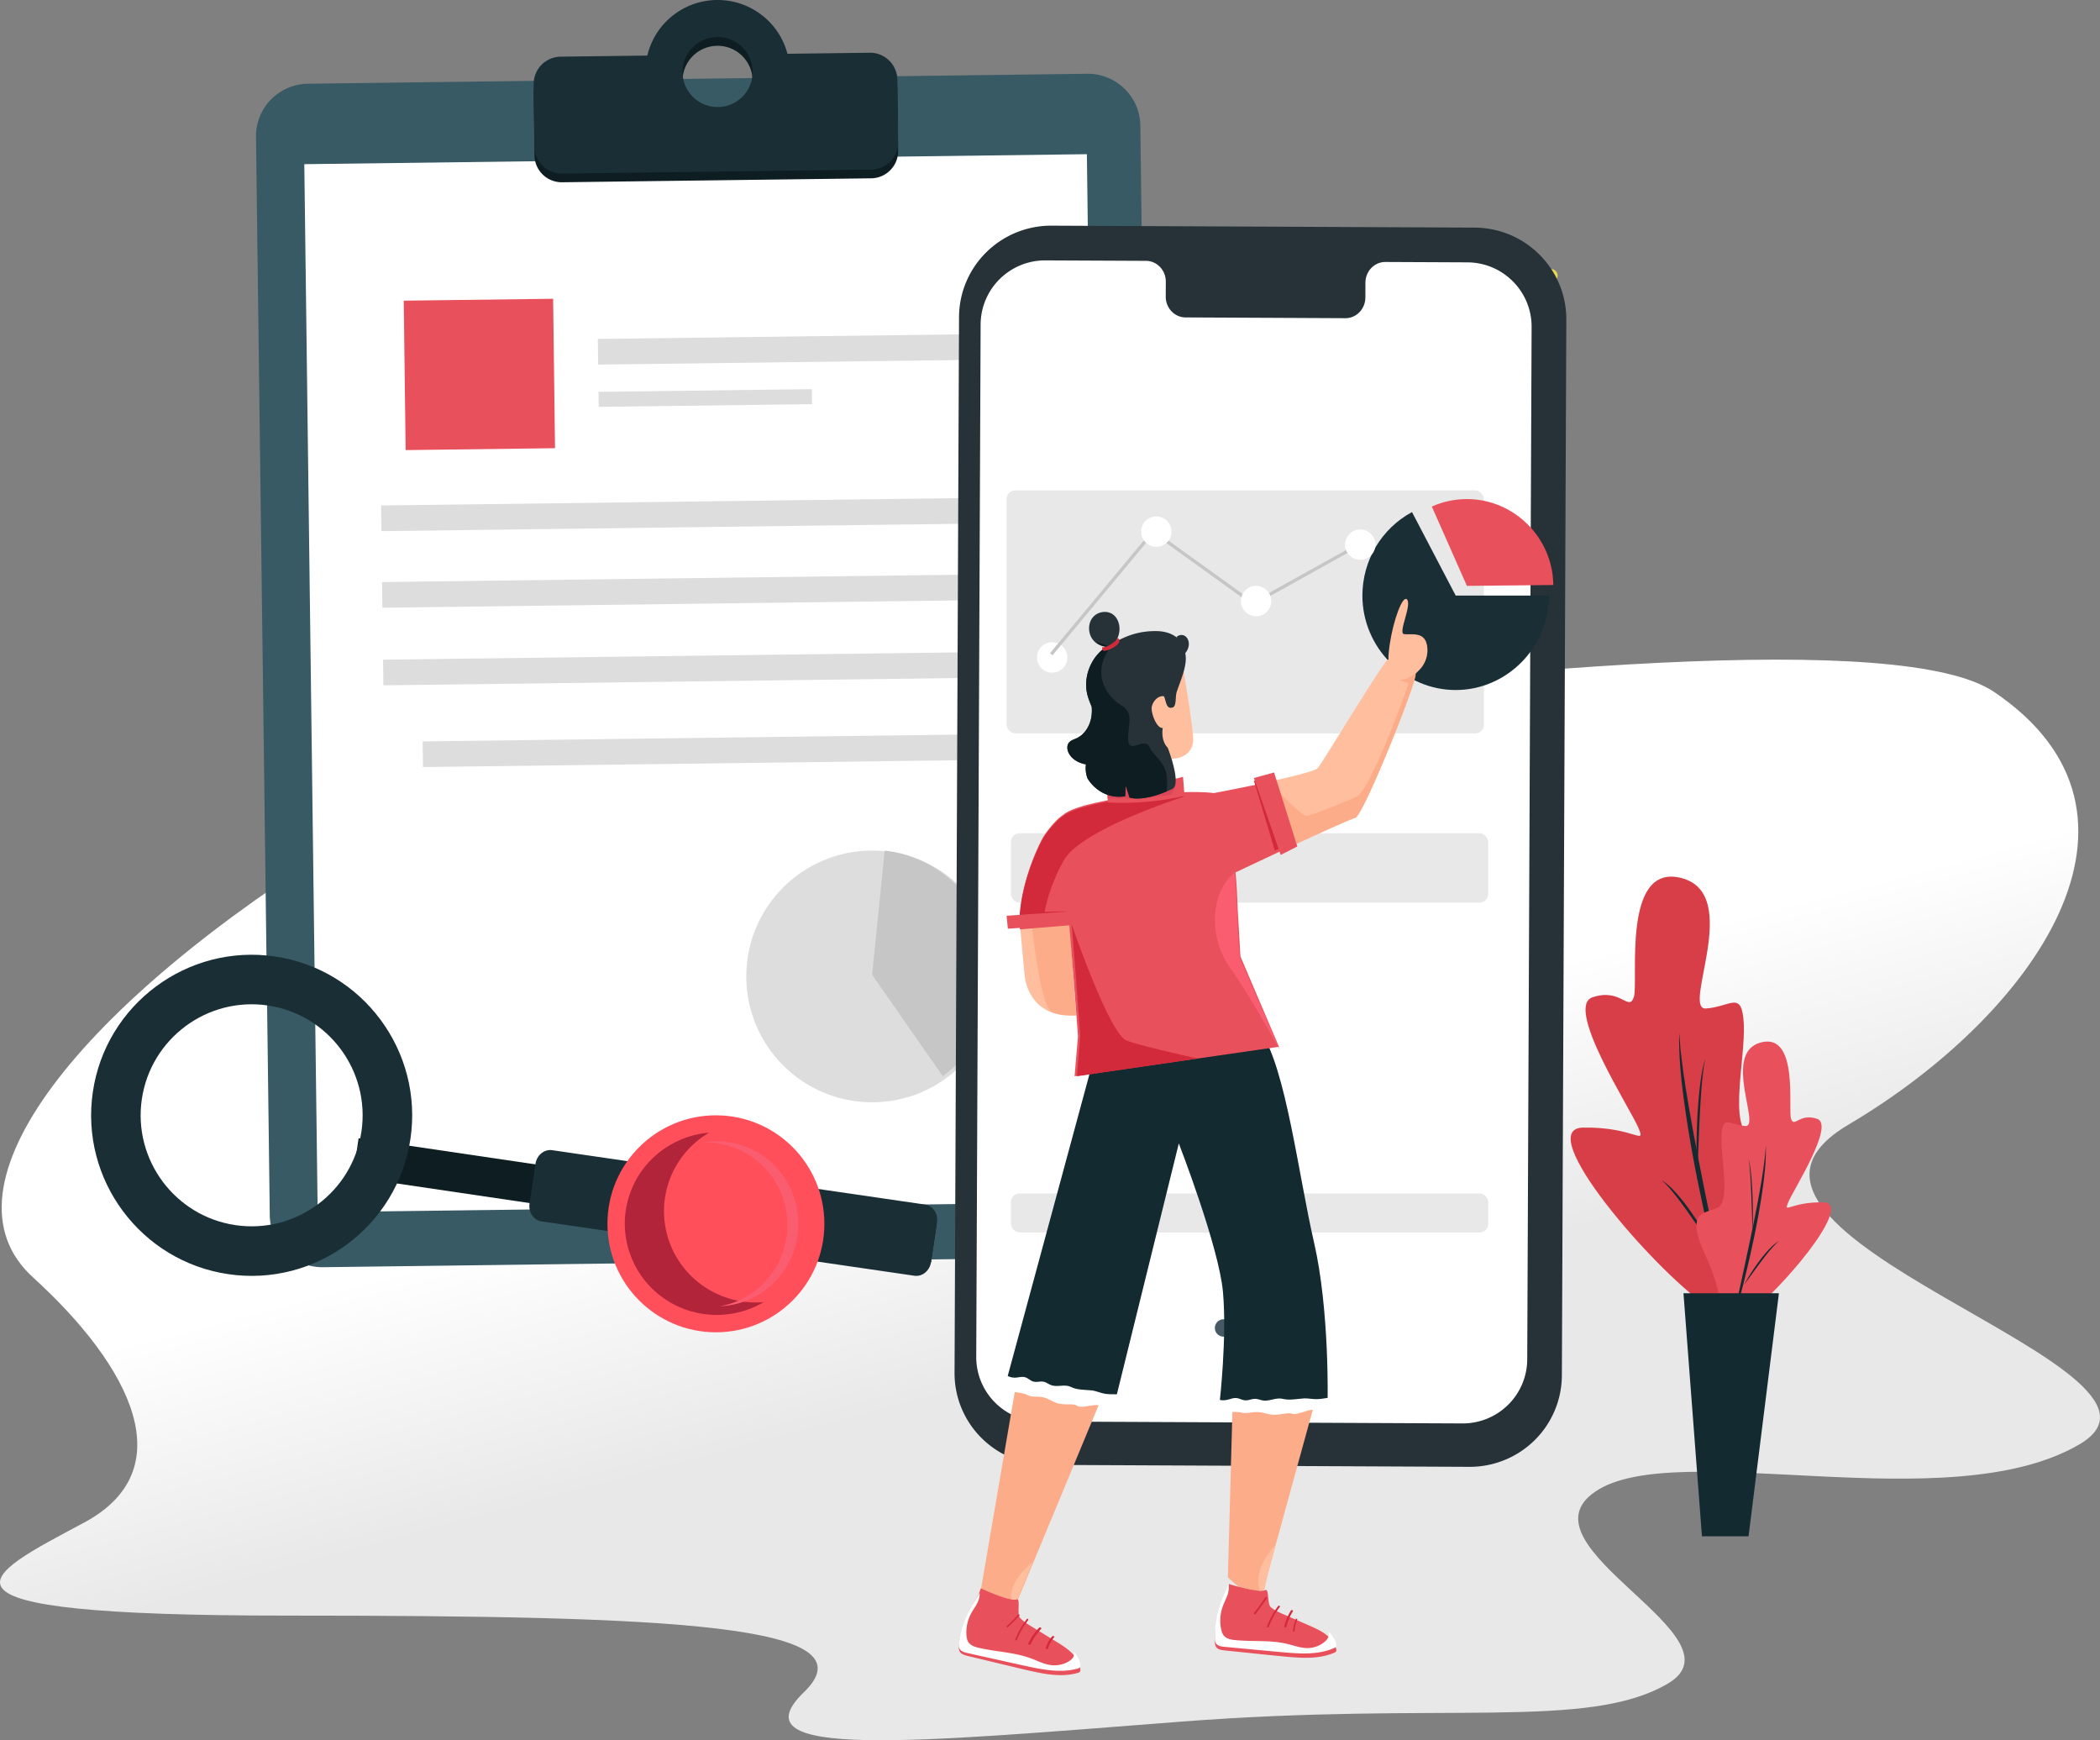 <svg width="484" height="401" xmlns="http://www.w3.org/2000/svg"><rect width="100%" height="100%" fill="#808080" stroke="none"/><defs><linearGradient x1="47.32%" y1="45.69%" x2="56.494%" y2="63.742%" id="a"><stop stop-color="#FFF" offset="0%"/><stop stop-color="#E8E8E8" offset="100%"/></linearGradient></defs><g fill="none"><path d="M80.899 192.885c-62.83 38.535-96.127 80.67-73.312 101.439 22.814 20.77 34.53 44.388 11.715 56.574-22.814 12.185-42.57 21.383 46.847 21.383s135.245 2.091 119.114 17.675c-16.13 15.585 25.498 11.514 86.69 6.778 61.192-4.736 93.871 2.012 112.37-8.741 18.497-10.754-35.146-31.681-16.649-44.285 18.498-12.603 81.39 6.805 111.603-10.9 30.213-17.705-96.076-48.352-53.279-73.638 42.797-25.287 75.476-71.488 33.548-99.76C417.62 131.137 80.9 192.885 80.9 192.885z" fill="url(#a)"/><path d="M254.04 289.704L74.447 292a12.121 12.121 0 01-8.612-3.437 12.104 12.104 0 01-3.657-8.517L59 31.558c-.084-6.687 5.27-12.177 11.96-12.264L250.552 17a12.123 12.123 0 018.612 3.437 12.105 12.105 0 013.658 8.517L266 277.448c.084 6.687-5.27 12.177-11.96 12.263v-.007z" fill="#385A64"/><path fill="#FFF" d="M70.136 37.83l180.364-2.3 3.077 241.489-180.363 2.298z"/><path d="M200.783 41.088c3.476-.043 6.259-2.89 6.217-6.359l-.185-14.375c-.044-3.47-2.898-6.246-6.374-6.203l-18.955.245c-1.94-7.38-8.666-12.492-16.31-12.395-7.644.098-14.239 5.38-15.988 12.806l-19.971.253a6.3 6.3 0 00-4.429 1.895A6.276 6.276 0 00123 21.42l.185 14.377a6.273 6.273 0 001.898 4.419 6.299 6.299 0 004.474 1.783m35.929-15.332c-4.458.057-8.119-3.503-8.176-7.952-.057-4.45 3.511-8.102 7.97-8.159 4.457-.057 8.118 3.503 8.175 7.952.056 4.447-3.509 8.097-7.964 8.157l-.005.002z" fill="#0D1D21"/><path d="M200.443 12.151l-18.954.242C179.55 5.015 172.821-.096 165.18 0c-7.644.098-14.238 5.378-15.99 12.803l-19.972.253a6.3 6.3 0 00-4.429 1.896 6.277 6.277 0 00-1.787 4.466l.184 14.377a6.273 6.273 0 001.898 4.42 6.299 6.299 0 004.474 1.783l71.226-.909c3.476-.043 6.259-2.89 6.217-6.359l-.185-14.377c-.044-3.468-2.896-6.245-6.372-6.203zm-34.95 12.512c-4.458.057-8.118-3.504-8.175-7.953-.058-4.45 3.51-8.103 7.969-8.16 4.458-.057 8.119 3.504 8.176 7.954a8.047 8.047 0 01-2.291 5.727 8.08 8.08 0 01-5.678 2.432z" fill="#1A2E35"/><path fill="#E8505B" d="M93.054 69.283l34.425-.439.439 34.431-34.425.439z"/><path fill="#DDD" d="M137.785 78.105l102.065-1.301.075 5.912-102.064 1.3zm.157 12.19l49.172-.627.044 3.458-49.172.627zm-50.114 26.181l147.136-1.875.076 5.912-147.137 1.875zm.225 17.647l147.136-1.875.075 5.912-147.136 1.875zm.229 17.887l147.136-1.875.076 5.912-147.137 1.875zm9.132 18.831l129.352-1.648.076 5.911-129.353 1.649z"/><circle fill="#DDD" cx="201" cy="225" r="29"/><path d="M201 224.608L217.293 248c7.446-5.478 11.817-14.348 11.705-23.756-.18-14.52-11.037-26.74-25.096-28.244L201 224.608z" fill="#C6C6C6"/><circle fill="#E5D751" cx="357.5" cy="63.5" r="1.5"/><path d="M393.188 300.799c-12.082-8.353-40.203-40.772-28.32-40.97 11.882-.197 14.56 4.375 12.725 0-1.834-4.374-17.083-27.844-10.548-30.031 6.536-2.188 8.318 3.38 9.507 0 1.189-3.381-2.971-31.225 11.09-27.446 14.06 3.778-.197 30.429 5.546 30.031 5.743-.397 8.316-4.375 8.717 3.58.4 7.954-3.565 23.667 1.584 25.855 5.15 2.187 11.684 1.395 3.96 17.7-7.724 16.306-4.158 25.06-9.307 25.458-5.148.397-4.954-4.177-4.954-4.177z" fill="#D83E48"/><path d="M387.014 238l.172 2.095c.06.698.081 1.396.17 2.09l.514 4.163.61 4.148.683 4.135c.218 1.378.488 2.757.725 4.129.237 1.372.488 2.757.76 4.124l.776 4.12.82 4.113c.535 2.744 1.099 5.483 1.662 8.222l1.694 8.217 1.71 8.216L399 304a333.268 333.268 0 01-4.273-16.237 445.691 445.691 0 01-1.883-8.187c-.31-1.364-.589-2.738-.877-4.109-.288-1.37-.581-2.739-.847-4.115a291.648 291.648 0 01-2.84-16.577c-.78-5.55-1.382-11.16-1.266-16.775z" fill="#122A30"/><path d="M393 244l-.155.867c-.05.29-.118.575-.155.865l-.228 1.742-.18 1.744-.142 1.748c-.053.582-.084 1.163-.127 1.749-.042.586-.085 1.163-.112 1.75l-.104 1.75-.082 1.754c-.061 1.164-.11 2.336-.155 3.505l-.142 3.507-.13 3.509-.142 3.51a123.8 123.8 0 01-.142-7.027c0-1.17.025-2.342.05-3.513.01-.586.036-1.164.056-1.756.02-.592.04-1.171.071-1.757.11-2.341.284-4.681.545-7.015.262-2.333.597-4.668 1.274-6.932zm-10 28l.444.408c.147.137.306.259.443.406l.83.894.797.939.772.968c.261.32.51.66.764.99.255.328.51.66.746 1.004l.74 1.011.726 1.036c.488.683.966 1.377 1.444 2.072l1.431 2.088 1.427 2.097L395 288a68.52 68.52 0 00-2.546-4.57 84.84 84.84 0 00-1.368-2.172c-.229-.361-.47-.707-.708-1.058-.238-.35-.472-.704-.717-1.045a47.47 47.47 0 00-3.065-3.936c-1.087-1.237-2.232-2.4-3.596-3.219z" fill="#122A30"/><path d="M402.274 303.305c7.64-5.353 25.428-26.124 17.913-26.252-7.515-.127-9.21 2.809-8.05 0 1.16-2.808 10.805-17.84 6.672-19.241-4.133-1.402-5.262 2.17-6.013 0-.752-2.17 1.882-20.008-7.015-17.587-8.896 2.422.126 19.498-3.513 19.242-3.639-.255-5.261-2.808-5.511 2.298s2.258 15.164-1.004 16.566c-3.263 1.402-7.39.894-2.51 11.341 4.88 10.448 2.635 16.057 5.887 16.312 3.25.256 3.144-2.68 3.144-2.68z" fill="#E8505B"/><path d="M406.99 264l-.115 1.334c-.04.443-.053.888-.112 1.33l-.342 2.644-.409 2.639-.455 2.63c-.145.876-.323 1.753-.484 2.63-.16.876-.322 1.753-.51 2.63l-.52 2.622-.545 2.617c-.356 1.753-.73 3.49-1.107 5.232l-1.129 5.23-1.142 5.229L399 306c1.04-3.423 1.99-6.867 2.85-10.334.44-1.73.848-3.47 1.255-5.21.207-.868.392-1.741.584-2.614.191-.873.383-1.743.564-2.618.73-3.498 1.373-7.013 1.892-10.55.518-3.539.923-7.1.845-10.674z" fill="#122A30"/><path d="M403 267l.077.526c.025.175.059.35.077.525l.112 1.057.09 1.06.074 1.061c.027.353.042.708.063 1.062.021.353.043.708.056 1.062l.051 1.064.041 1.064c.031.709.055 1.419.078 2.129l.069 2.129.065 2.13.071 2.131c.057-1.42.082-2.843.075-4.265 0-.711-.012-1.423-.025-2.134-.005-.356-.018-.711-.028-1.067a81.381 81.381 0 00-.307-5.325c-.13-1.417-.301-2.835-.639-4.209zm7 19l-.296.254c-.097.087-.204.16-.296.254l-.553.56-.533.585-.515.606c-.174.2-.337.412-.505.618-.168.206-.337.413-.498.628l-.493.635-.484.645c-.325.427-.645.86-.963 1.296l-.955 1.305-.952 1.31L402 296a40.878 40.878 0 011.7-2.856c.295-.46.603-.91.911-1.358.153-.225.315-.441.472-.66.157-.22.316-.44.478-.654a30.125 30.125 0 012.045-2.459c.721-.774 1.484-1.502 2.394-2.013zm-22 12l4.26 56H403l7-56z" fill="#122A30"/><path d="M338.631 338l-97.492-.45c-11.726-.053-21.189-9.555-21.139-21.226l1.033-243.275a21.09 21.09 0 016.287-14.923A21.29 21.29 0 01242.368 52l97.493.448c11.726.055 21.188 9.557 21.139 21.228l-1.027 243.271a21.09 21.09 0 01-6.288 14.929A21.29 21.29 0 01338.631 338z" fill="#263238"/><path d="M338.2 60.454l-18.894-.087c-2.533-.012-4.597 2.122-4.607 4.763l-.015 3.425c-.012 2.643-2.076 4.776-4.609 4.764l-36.832-.176c-2.534-.011-4.578-2.164-4.568-4.806l.014-3.425c.012-2.642-2.035-4.794-4.568-4.805l-6.645-.03L240.944 60a14.887 14.887 0 00-10.534 4.297 14.812 14.812 0 00-4.401 10.47L225 312.652a14.813 14.813 0 004.306 10.507 14.885 14.885 0 0010.492 4.393l97.26.448a14.885 14.885 0 0010.533-4.297 14.811 14.811 0 004.4-10.47L353 75.347c.034-8.189-6.59-14.856-14.8-14.893z" fill="#FFF"/><path d="M284 306.01a2 2 0 11-4-.02 2 2 0 014 .02zm7-.002a1.999 1.999 0 11-4-.018 2 2 0 014 .018zm6 .002a1.996 1.996 0 01-2.01 1.99 2 2 0 11.02-4 1.997 1.997 0 011.99 2.01z" fill="#455A64"/><rect fill="#E8E8E8" x="232" y="113" width="110" height="56" rx="1.994"/><rect fill="#E8E8E8" x="233" y="192" width="110" height="16" rx="1.994"/><rect fill="#E8E8E8" x="233" y="275" width="110" height="9" rx="1.994"/><path d="M338.088 135l19.912-.197c-.106-10.897-9.062-19.803-19.912-19.803-2.787 0-5.542.587-8.088 1.723L338.088 135z" fill="#E8505B"/><path d="M335.5 137.234L325.434 118c-7.03 3.778-11.428 11.175-11.434 19.234 0 11.941 9.705 21.766 21.5 21.766s21.5-9.825 21.5-21.766h-21.5z" fill="#1A2E35"/><circle fill="#FFF" cx="242.5" cy="151.5" r="3.5"/><path fill="#C6C6C6" d="M242.584 151l-.584-.478L265.735 122l23.13 16.64 23.764-13.223.371.653-24.186 13.46-22.949-16.509z"/><circle fill="#FFF" cx="266.5" cy="122.5" r="3.5"/><circle fill="#FFF" cx="289.5" cy="138.5" r="3.5"/><circle fill="#FFF" cx="313.5" cy="125.5" r="3.5"/><path d="M246.381 212.043L248 233.97a16.52 16.52 0 01-3.473-.153 11.344 11.344 0 01-2.34-.622 8.123 8.123 0 01-.97-.443c-2.68-1.429-4.197-3.88-4.9-6.848-.209-.877-1.245-12.945-1.317-13.903l11.381.043z" fill="#FFBE9D"/><path d="M246.051 206L248 233.97c-1.134.07-2.272.02-3.397-.15a11.06 11.06 0 01-2.29-.612c-2.866-2.162-4.8-22.893-5.313-26.457l9.051-.751zm-11.793 163.212a2.094 2.094 0 01-1.088 1.366c-.687.363-1.585.43-2.452.421-1.513-.016-4.718-4.248-4.718-4.248L234.35 318l20.65 1.474-20.705 49.876" fill="#FCAC88"/><path d="M238 360c-1.621 3.862-3.323 7.978-3.525 8.731a1.939 1.939 0 01-.992 1.269c-1.364-2.418.167-6.667 4.517-10z" fill="#FFBE9D"/><path d="M234.285 368.55c1.011-.393.039 3.334.764 4.183.726.848 1.683 1.439 2.623 2.014l5.737 3.517c1.227.751 2.466 1.517 3.509 2.53 1.042 1.01 1.867 2.325 2.064 3.78.028.215.038.454-.087.633a.838.838 0 01-.475.269c-2.299.675-4.755.618-7.136.276-1.278-.184-2.545-.448-3.808-.73-1.352-.302-2.7-.632-4.047-.95l-1.442-.346-9.022-2.166c-.714-.171-1.526-.422-1.833-1.113-.172-.387-.142-.831-.098-1.251a23.232 23.232 0 012.86-8.948c.784-1.384 1.721-2.704 2.15-4.248-.004-.008 6.697 3.149 8.24 2.55z" fill="#E8505B"/><path d="M234.668 372.062a43.768 43.768 0 01-2.609 2.616c-.167.154.054.432.223.276a45.08 45.08 0 002.674-2.681c.154-.168-.134-.38-.288-.211zm1.992 1.013a19.935 19.935 0 00-2.64 4.625c-.105.258.233.43.339.173a19.556 19.556 0 012.593-4.525c.163-.21-.131-.482-.292-.273zm2.81 2.015c-1.048 1.112-1.874 2.327-2.453 3.61-.12.265.43.431.55.165.56-1.248 1.36-2.43 2.378-3.512.216-.23-.257-.496-.475-.263zm2.997 2.012c-.69.84-1.183 1.75-1.46 2.697-.07.234.46.28.535.048.272-.914.752-1.793 1.423-2.604.17-.211-.33-.347-.498-.141z" fill="#D32A3B"/><path d="M247.592 380.675c.055.37-.007.748-.177 1.082-.293.552-.815.939-1.36 1.228a6.515 6.515 0 01-3.79.708c-1.622-.192-3.11-.982-4.644-1.553-3.873-1.441-8.09-1.497-12.102-2.456-.859-.205-1.778-.499-2.29-1.232-.348-.5-.454-1.123-.49-1.732a9.294 9.294 0 011.094-4.962c.444-.817 1.006-1.563 1.427-2.397.363-.728.587-1.556.492-2.361-.49 1.06-1.179 2.035-1.781 3.044a21.925 21.925 0 00-2.933 8.608c-.047.401-.08.828.089 1.197.301.661 1.112.896 1.828 1.054l9.015 2.01 1.443.32c1.346.301 2.694.6 4.046.881a54.2 54.2 0 003.807.671c2.39.311 4.841.347 7.149-.318a.868.868 0 00.478-.262c.125-.167.118-.396.09-.602-.144-1.088-.676-2.083-1.39-2.928z" fill="#FFF"/><path d="M291.508 364.775a2.087 2.087 0 01-.906 1.484c-.63.445-1.513.63-2.379.735-1.499.18-5.223-3.562-5.223-3.562l1.207-44.195L305 316l-13.439 48.902" fill="#FCAC88"/><path d="M294 356c-1.125 4.23-2.3 8.735-2.406 9.545a2.073 2.073 0 01-.825 1.455c-1.655-2.311-.666-6.936 3.231-11z" fill="#FFBE9D"/><path d="M291.587 366.409c.937-.505.46 3.189 1.275 3.91.815.72 1.823 1.165 2.813 1.599l6.04 2.643c1.293.566 2.597 1.139 3.737 1.98 1.14.842 2.115 1.993 2.49 3.363.056.203.096.43 0 .61a.833.833 0 01-.43.318c-2.157.938-4.561 1.193-6.927 1.166-1.27-.015-2.538-.107-3.805-.219a327.14 327.14 0 01-4.069-.397l-1.45-.15-9.073-.935c-.719-.074-1.542-.211-1.93-.835-.215-.349-.246-.777-.252-1.186-.071-3.059.494-6.1 1.66-8.934.59-1.424 1.337-2.81 1.56-4.342-.005.001 6.932 2.18 8.361 1.409z" fill="#E8505B"/><path d="M291.607 368.096a51.957 51.957 0 01-2.558 3.535c-.165.209.127.509.294.296a54.173 54.173 0 002.621-3.62c.15-.226-.209-.435-.357-.21zm2.968 1.998a17.809 17.809 0 00-2.561 4.654c-.095.255.332.36.426.108a17.414 17.414 0 012.519-4.556c.167-.22-.218-.424-.384-.208v.002zm2.956 1.016a11.983 11.983 0 00-1.526 3.633c-.06.26.431.368.489.106a11.56 11.56 0 011.477-3.538c.144-.236-.287-.444-.44-.206v.005zm1.104 2.012a8.748 8.748 0 00-.634 2.705c-.017.231.346.23.364 0 .066-.898.276-1.78.621-2.613.088-.214-.265-.306-.352-.092h.001z" fill="#D32A3B"/><path d="M306.218 375.998c.102.368.09.76-.035 1.121-.214.599-.674 1.06-1.171 1.426a6.256 6.256 0 01-3.613 1.217c-1.612.018-3.164-.588-4.738-.965-3.967-.953-8.1-.455-12.148-.894-.867-.096-1.8-.273-2.397-.95-.403-.458-.587-1.081-.701-1.691a9.845 9.845 0 01.43-5.181c.328-.894.787-1.718 1.086-2.618.261-.788.371-1.66.177-2.463-.344 1.139-.89 2.221-1.349 3.32a23.132 23.132 0 00-1.758 9.117c0 .415.028.851.24 1.204.381.632 1.205.766 1.923.83l9.07.852 1.45.136c1.357.127 2.713.255 4.07.361 1.267.098 2.537.179 3.808.18 2.367 0 4.776-.286 6.941-1.264a.859.859 0 00.433-.328c.102-.186.064-.417.011-.624-.279-1.083-.927-2.022-1.73-2.786z" fill="#FFF"/><path d="M252.068 243.926L232 318.004l25.238 3.99 14.449-58.515s9.249 23.794 10.182 34.269c.933 10.475-.756 25.252-.756 25.252h24.866s.48-21.083-3.137-36.76c-3.618-15.678-6.466-40.112-12.34-48.608-5.874-8.496-38.434 6.294-38.434 6.294z" fill="#122A30"/><path d="M298 194.806l-.332.155c-1.033.481-2.051.958-3.048 1.422-.126.056-.241.114-.364.169a3000.502 3000.502 0 00-9.504 4.484.462.462 0 00.008.065c.277 2.53.38 5.374.491 8.294l.613 10.571.06.511.185.43 8.665 20.297-18.96 2.741-28.15 4.055.787-9.205-1.075-14.187-.931-11.386-11.374.925a22.743 22.743 0 01-.064-1.244c-.022-.98.014-1.96.105-2.935.53-6.033 2.927-12.56 5.113-16.714.728-1.388 2.741-3.827 3.941-4.836.294-.247.6-.478.92-.692.759-.662 2.174-1.283 4.022-1.854 5.263-1.62 14.03-2.8 21.181-3.207a96.679 96.679 0 013.404-.138c2.465-.05 4.575.02 6.047.228 0 0 4.303-.808 9.292-1.84l.11-.021c1.342-.276 2.73-.572 4.097-.869.04-.006.085-.016.127-.025L298 194.806z" fill="#E8505B"/><path d="M273 183.535s-23.721 7.506-27.78 14.667c-4.06 7.161-4.645 13.192-4.645 13.192s-2.614.92-5.569 1.606a24.85 24.85 0 01.106-2.911c.53-5.987 2.932-12.462 5.123-16.584.73-1.377 2.748-3.796 3.95-4.798.294-.245.602-.474.921-.686.761-.657 2.18-1.273 4.032-1.84 5.274-1.607 14.06-2.778 21.227-3.181 1.679.297 2.635.535 2.635.535z" fill="#D32A3B"/><path d="M312.538 188.093a1.502 1.502 0 01-.19.184.512.512 0 01-.142.08c-.87.2-7.829 3.449-14.59 6.643l-2.093-6.798-2.442-7.936-.081-.255c5.276-1.164 10.194-2.392 10.713-3.012 1.134-1.345 14.767-23.915 16.071-24.958.036-.03.064-.045.08-.04 1.846.424 4.262 1.08 5.874 2.287.077.054.152.112.227.174.748.608-10.742 30.56-13.427 33.631z" fill="#FFBE9D"/><path d="M327.943 153.068l-1.693 2.228c.756.596-10.861 29.932-13.577 32.94a1.517 1.517 0 01-.19.18.52.52 0 01-.145.077c-.88.196-7.916 3.379-14.752 6.507l-2.116-6.658-2.47-7.772c1.184 1.297 7.076 7.693 8.304 7.427 1.368-.292 8.106-2.916 11.403-4.46 3.296-1.545 11.978-26.091 11.978-26.091l-2.105-.708s1.628-.204 2.38-.751c.346-.25.713-.546 1.063-.86a6.56 6.56 0 001.007-1.126c.272-.379.598-.716.97-1.001-.023.018-.04.044-.057.068z" fill="#FCAC88"/><path d="M274.983 170.872c-.333 3.043-2.889 3.745-4.174 3.909a5.47 5.47 0 01-.734.043l.244 2.104.543 4.674L258.609 183l-1.658-9.954L254 155.371 271.81 149s3.458 19.263 3.173 21.872z" fill="#FFBE9D"/><path d="M227.949 214.138a4.05 4.05 0 01.102-.276c-.05.138-.085.233-.102.276z" fill="#D32A3B"/><path d="M295 242s-6.683-12.249-11.484-18.954c-4.793-6.681-4.911-16.964 1.044-22.046.654 5.89.421 13.44 1.217 19.813L295 242z" fill="#F95D6F"/><path d="M273 183.387a63.62 63.62 0 01-17.66 1.52l-.34-4.386a51.13 51.13 0 009.905-.069 48.892 48.892 0 007.756-1.452l.339 4.387z" fill="#E8505B"/><path d="M298 194.108c-1.076.486-2.137.968-3.175 1.436-.132.058-.877.401-1.005.456L289 179.9l.115-.022a397.13 397.13 0 004.268-.878L298 194.108zM245.776 210l.224 2.264-10.974.736a16.492 16.492 0 01.082-2.809l10.668-.191z" fill="#D32A3B"/><path fill="#E8505B" d="M235.21 213.798l-2.923.202-.287-2.983L246.714 210l.286 2.983zM289 179.272l4.644-1.272L299 195.045 295.174 197z"/><path d="M276 243.92L248.204 248l.777-9.264-1.061-14.277L247 213s8.652 25.342 12.723 26.82c3.103 1.12 12.158 3.182 16.277 4.1z" fill="#D32A3B"/><path d="M271 180.743c-.524 1.195-.536 1.884-1.078 2.362a70.41 70.41 0 01-14.587.813l-.335-3.857a56.66 56.66 0 009.782-.061c3.332.365 6.218.743 6.218.743z" fill="#DB4658"/><path d="M273.17 150.508c.618 2.686-1.118 6.349-1.977 8.966-.391 1.198.083 3.562-1.174 3.598-1.483.333-1.338-2.644-1.907-2.663-1.276-.058-2.358 1.141-2.648 2.423-.29 1.282 1.093 5.097 2.519 4.905 0 0-.543 2.848 1.147 4.555 0 0 3.311 8.436 1.053 9.499-.456.215-.898.41-1.322.587-5.842 2.44-8.524 1.403-8.524 1.403l-.888-2.737-.134 2.444c-5.911.862-8.636-4.074-8.636-4.074-.494-1.18-.51-2.378-.398-3.297a4.276 4.276 0 01-.656-.126c-1.359-.364-2.66-1.18-3.306-2.459-.37-.725-.477-1.667 0-2.322.424-.587 1.18-.781 1.828-1.084 1.808-.842 3-2.755 3.364-4.758.143-.82.177-1.655.1-2.484-.396-.956-.79-1.918-1.025-2.916-.865-3.652.57-7.716 3.386-10.116.336-.28.686-.543 1.05-.786a4.645 4.645 0 01-2.462-.98 4.068 4.068 0 01-.758-.787c-1.05-1.431-1.079-3.595.024-4.984 1.104-1.388 3.282-1.76 4.695-.717 1.377 1.014 1.781 3.043 1.304 4.71a6.47 6.47 0 01-.68 1.539 68.15 68.15 0 011.639-.791 17.418 17.418 0 016.5-1.612c1.955-.099 4.143 0 6.09 1.571l-.19-.278c2.013-1.52 3.977 1.396 1.986 3.77z" fill="#263238"/><path d="M268.873 182.374c-5.844 2.446-8.527 1.407-8.527 1.407l-.888-2.745-.139 2.457c-5.913.865-8.639-4.085-8.639-4.085-.494-1.183-.509-2.383-.398-3.304a4.269 4.269 0 01-.656-.128c-1.36-.364-2.66-1.183-3.307-2.464-.37-.727-.477-1.671 0-2.329.424-.588 1.18-.782 1.83-1.086 1.807-.844 3-2.762 3.364-4.77a9.49 9.49 0 00.1-2.49c-.397-.959-.79-1.923-1.026-2.924-.865-3.662.57-7.735 3.388-10.141.336-.282.686-.545 1.049-.788a4.641 4.641 0 01-2.462-.984c1.57.282 3.407 1.127 3.407 1.127-4.562 5.926-.9 11.385 2.348 13.32 3.249 1.936 1.555 4.504 1.693 8.008.139 3.504 3.799-.77 4.88 1.628 1.081 2.399 3.811 3.283 4.078 7.403.064.963.032 1.93-.095 2.888z" fill="#0D1D21"/><path d="M257.631 147c-.137.594-2.53 2.408-3.631 2.12 0 0 .046.75.327.864.28.114 2.103-.403 3.163-1.42 1.059-1.018.141-1.564.141-1.564z" fill="#D32A3B"/><path d="M231.172 320.21c1.11.631 4.13.442 5.672 1.261 1.54.82 2.773-.255 5.424 1.26 2.65 1.514 4.684.395 5.98 1.206 1.294.81 4.705-.917 5.493.23.788 1.148 2.702.265 3.01.706.31.442 1.999-.255 2.235-2.331.235-2.076-2.45-.755-5.086-1.56-2.636-.803-1.571-.503-4.576-.765-3.006-.262-2.08-1.165-5.086-.882-3.006.284-2.45-1.276-4.855-.944-2.405.332-2.034-1.512-4.53-1.04-2.496.472-2.636-.911-3.421-.078-.785.833-.26 2.938-.26 2.938zm49.311 5.151c1.192.352 4.1-.29 5.747.151 1.647.441 2.658-.652 5.508.19 2.85.842 4.633-.417 6.037.055 1.405.473 4.422-1.523 5.396-.684.973.839 2.678-.209 3.057.109.378.317 1.906-.531 1.763-2.31-.144-1.779-2.522-.243-5.231-.495-2.71-.253-1.62-.172-4.595.084-2.974.255-2.234-.644-5.11.073-2.877.717-2.613-.678-4.896-.018s-2.25-.942-4.598-.147c-2.349.796-2.722-.344-3.34.481-.62.825.262 2.511.262 2.511z" fill="#FFF"/><path d="M320.005 151.189s-.169 2.828 1.418 4.058c.484.379 2.321 1.095 3.624.563 2.39-.978 4.461-3.833 3.842-7.15-.619-3.319-3.918-2.275-5.316-2.547-1.398-.271 1.874-6.667.717-7.974-.997-1.122-3.159 4.728-3.995 10.36-.135.91-.234 1.818-.29 2.69z" fill="#FFBE9D"/><path fill="#0D1D21" d="M81.338 271.207l1.317-8.92 133.226 19.676-1.317 8.92z"/><path d="M210.755 293.968l-85.965-12.53c-1.818-.266-3.05-2.117-2.743-4.14l1.36-9.089c.301-2.02 2.02-3.442 3.837-3.177l85.965 12.53c1.818.266 3.05 2.117 2.744 4.14l-1.36 9.089c-.302 2.02-2.02 3.442-3.838 3.177zM52.593 293.6c-20.182-2.981-34.176-21.825-31.192-42.006 2.983-20.182 21.824-34.177 42.006-31.193 20.181 2.983 34.176 21.823 31.192 42.005-2.983 20.181-21.824 34.174-42.006 31.194zm9.142-61.908c-13.954-2.061-26.983 7.615-29.044 21.57-2.06 13.953 7.616 26.983 21.57 29.044 13.954 2.06 26.982-7.616 29.043-21.57 2.06-13.954-7.614-26.983-21.569-29.044z" fill="#1A2E35"/><circle fill="#FF4F5A" cx="165" cy="282" r="25"/><path d="M176 300.056c-9.839.82-18.945-5.214-21.956-14.55-3.01-9.336.872-19.5 9.36-24.506-8.689.73-16.04 6.67-18.525 14.97-2.484 8.299.406 17.262 7.284 22.584 6.877 5.323 16.337 5.92 23.837 1.502z" fill="#B22439"/><path d="M171.452 265.458c7.12 3.791 11.064 11.746 9.806 19.784-1.257 8.038-7.435 14.374-15.365 15.758 7.012-.26 13.298-4.448 16.3-10.862 3.002-6.414 2.22-13.986-2.026-19.635-4.247-5.649-11.253-8.435-18.167-7.224a18.52 18.52 0 019.452 2.179z" fill="#F95D6F"/></g></svg>